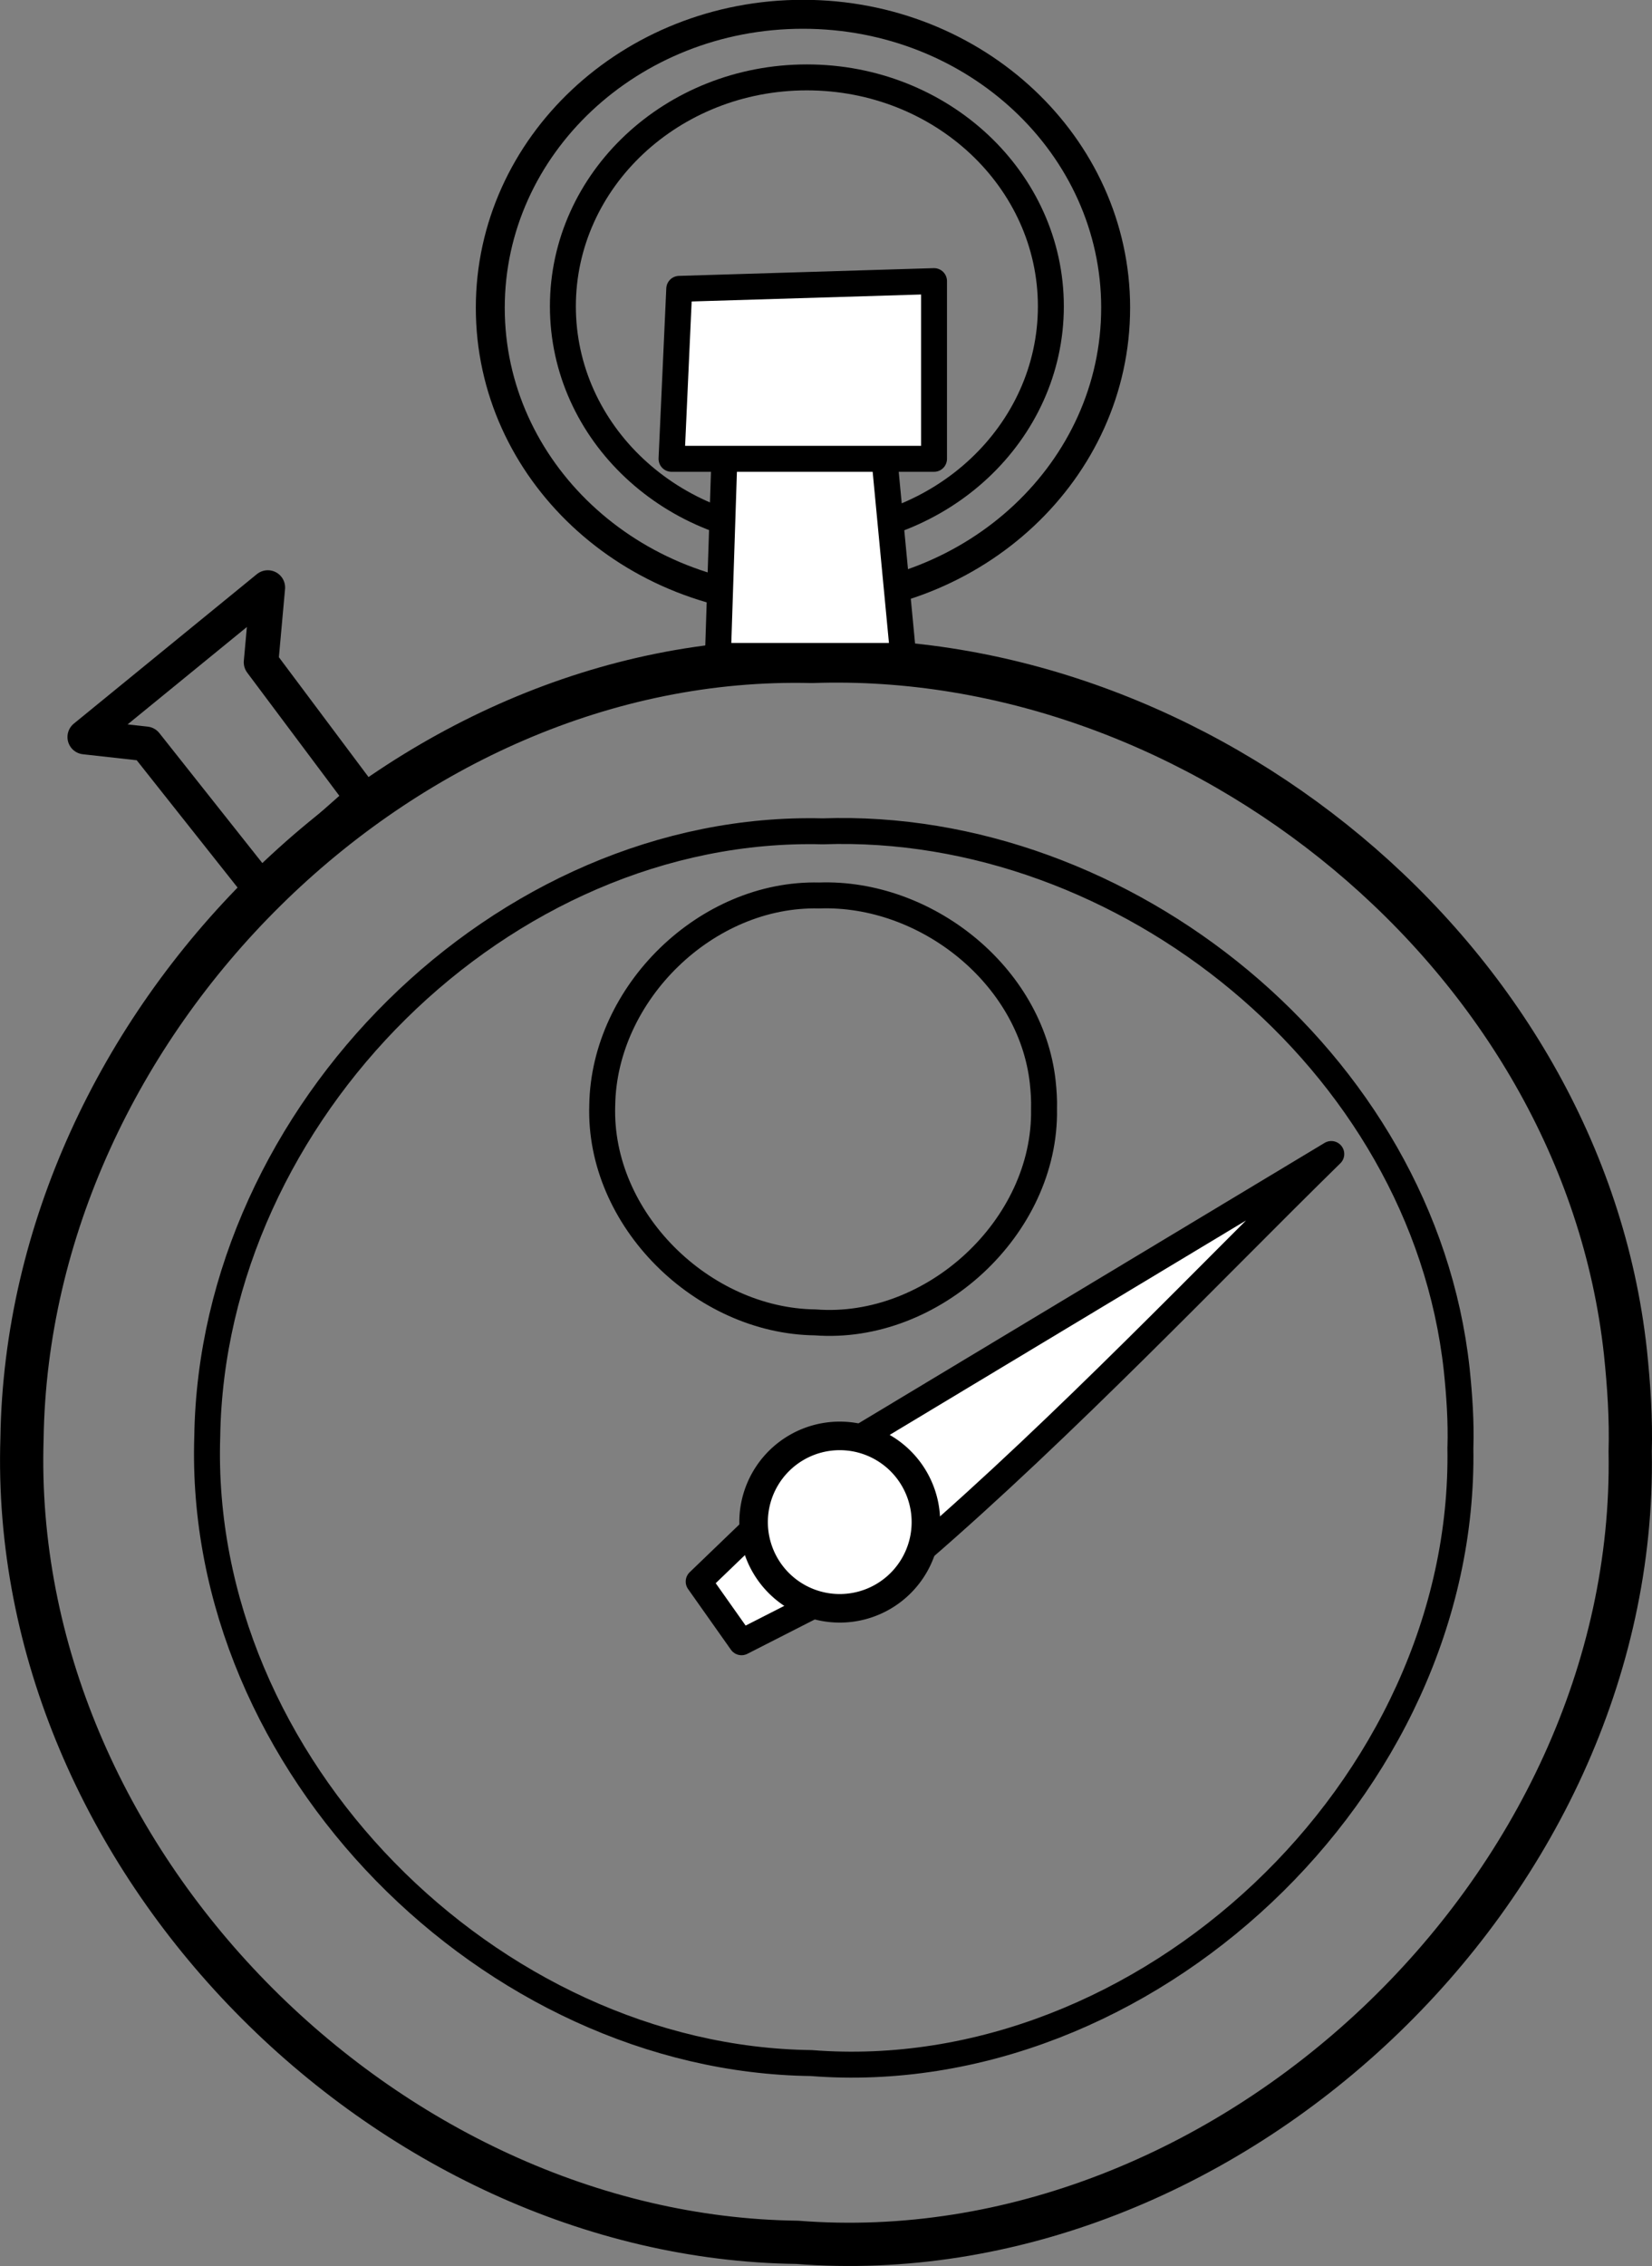 <svg xmlns="http://www.w3.org/2000/svg" viewBox="0 0 80.746 110.69"><rect x="0" y="0" width="80.746" height="110.69" fill="#808080" stroke="none"/><g stroke-linejoin="round" stroke="#000" stroke-linecap="round"><path d="M79.68 70.93c.368 21.369-19.814 40.241-40.715 38.6C18.892 109.281.409 90.874 1.076 70.255c.303-20.28 18.538-38.446 38.605-37.946 18.894-.67 37.643 14.354 39.765 33.73.17 1.624.281 3.257.233 4.892z" stroke-dashoffset="2" stroke-width="2.113" fill="none"/><path d="M71.38 70.7c.287 16.649-15.44 31.353-31.726 30.074C24.012 100.58 9.61 86.238 10.13 70.173c.236-15.801 14.445-29.955 30.083-29.565 14.723-.523 29.333 11.184 30.987 26.28.132 1.266.22 2.538.182 3.811z" stroke-dashoffset="2" stroke-width="1.268" fill="none"/><path d="M51.03 54.17c.101 5.77-5.444 10.867-11.185 10.424-5.515-.067-10.592-5.038-10.409-10.606.083-5.477 5.093-10.382 10.606-10.247 5.19-.181 10.341 3.876 10.924 9.109.047.438.077.88.064 1.32z" stroke-dashoffset="2" stroke-width="1.268" fill="none"/><path d="M17.73 38.99l-4.97-6.64.33-3.65-8.947 7.302 2.983.332 5.607 7.074 4.997-4.418z" stroke-width="1.691" fill="none"/><path d="M54.53 15.038c0 7.92-6.842 14.34-15.283 14.34s-15.283-6.42-15.283-14.34S30.806.698 39.247.698s15.284 6.42 15.284 14.34z" stroke-width="1.414" fill="none"/><path d="M-57.857 384.45c0 3.748-3.238 6.786-7.232 6.786s-7.232-3.038-7.232-6.786 3.238-6.786 7.232-6.786 7.232 3.038 7.232 6.786z" transform="matrix(1.649 0 0 1.648 146.77 -618.61)" stroke-width=".769" fill="none"/><path d="M35.09 32.04l.377-11.51 7.548-.377 1.132 11.887H35.09z" stroke-width="1.268" fill="#fff"/><path d="M33.2 14.11l-.377 8.302h12.83v-8.68l-12.452.378zM65.07 56.37L40.51 71.139l-6.36 6.116 2.094 2.963 8.72-4.444c7.051-6.088 14.324-13.74 20.106-19.404z" stroke-width="1.268" fill="#fff"/><path d="M45.256 74.35a4.211 4.211 0 11-8.422 0 4.211 4.211 0 018.422 0z" stroke-width="1.395" fill="#fff"/></g></svg>